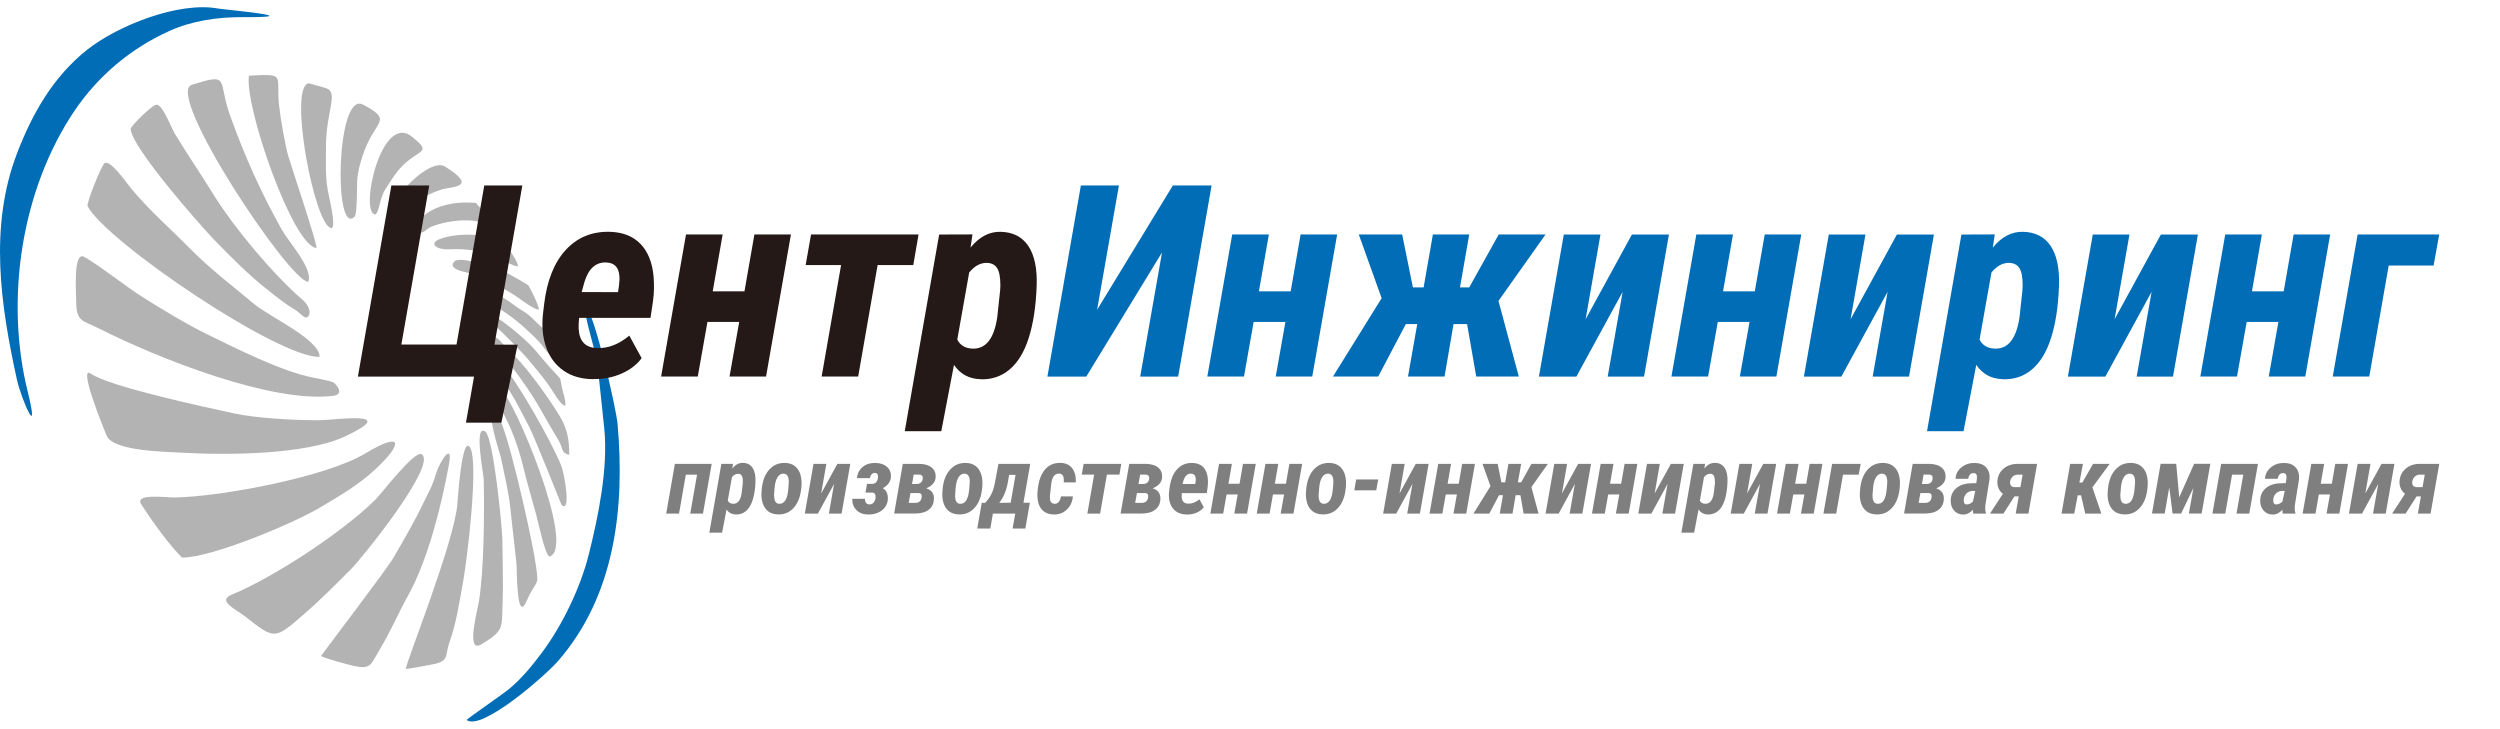 <svg width="247" height="72" viewBox="0 0 247 72" fill="none" xmlns="http://www.w3.org/2000/svg">
<g clip-path="url(#clip0_200_342)">
<path fill-rule="evenodd" clip-rule="evenodd" d="M46.103 71.135C46.2 70.973 49.658 68.599 50.233 68.124C51.505 67.09 52.595 65.749 53.582 64.427C55.587 61.722 57.355 58.031 58.166 54.803C59.117 51.01 60.092 46.267 59.705 42.36C59.487 40.202 59.245 38.08 59.032 35.994C58.923 34.93 57.513 30.62 57.834 30.235C58.724 30.86 60.873 40.334 61.013 41.855C61.752 50.15 60.777 58.843 55.127 65.317C53.837 66.795 47.581 72.254 46.103 71.135Z" fill="#006DB6"/>
<path fill-rule="evenodd" clip-rule="evenodd" d="M21.528 0.84C22.104 0.949 30.879 1.73 23.993 1.694C21.498 1.682 18.967 2.043 16.708 3.071C12.911 4.79 9.707 7.489 7.382 10.915C2.107 18.718 0.472 29.55 2.737 38.687C4.003 43.803 2.095 39.432 1.665 37.479C0.067 30.187 -1.102 22.427 1.677 15.165C3.179 11.234 5.256 7.573 8.617 4.91C11.669 2.5 17.671 0.137 21.528 0.84Z" fill="#006DB6"/>
<g opacity="0.3">
<path fill-rule="evenodd" clip-rule="evenodd" d="M47.968 42.666C48.744 43.249 49.622 52.068 49.634 53.342C49.646 55.362 49.737 57.49 49.658 59.504C49.555 62.035 49.864 62.287 47.538 63.669C45.994 64.589 47.175 60.327 47.327 59.359C47.829 56.144 47.859 50.727 47.793 47.379C47.781 46.85 46.763 41.753 47.974 42.66L47.968 42.666Z" fill="black"/>
<path fill-rule="evenodd" clip-rule="evenodd" d="M49.016 40.845C49.967 41.446 52.413 52.651 52.777 54.839C53.37 58.404 53.092 56.913 52.038 59.359C51.008 61.74 51.093 56.228 51.021 55.608C50.827 53.847 50.609 52.002 50.421 50.228C50.239 48.473 49.84 46.976 49.501 45.257C49.428 44.897 47.793 40.064 49.01 40.839L49.016 40.845Z" fill="black"/>
<path fill-rule="evenodd" clip-rule="evenodd" d="M49.531 38.561C50.718 39.264 56.949 54.01 54.327 54.977C53.915 55.134 53.164 51.557 52.983 50.866C52.607 49.471 52.099 47.806 51.778 46.441C51.42 44.945 50.996 43.58 50.379 42.161C50.264 41.891 48.059 37.689 49.531 38.561Z" fill="black"/>
<path fill-rule="evenodd" clip-rule="evenodd" d="M49.458 35.82C50.99 37.443 54.424 43.502 55.429 45.955C55.781 46.814 56.447 50.788 55.478 49.88C55.454 49.856 52.795 43.147 52.323 42.246C50.833 39.414 51.118 39.805 49.404 37.166C49.216 36.878 48.502 34.798 49.458 35.814V35.82Z" fill="black"/>
<path fill-rule="evenodd" clip-rule="evenodd" d="M56.235 44.945C55.399 44.74 55.629 44.253 55.235 43.598C53.237 40.292 53.188 39.715 50.56 36.21C50.197 35.73 49.955 35.345 49.513 34.912C48.974 34.377 48.604 34.124 48.568 33.277C49.337 33.301 49.434 33.8 50.003 34.317C51.783 35.904 54.048 39.06 55.284 41.086C56.053 42.354 56.253 43.442 56.235 44.939V44.945Z" fill="black"/>
<path fill-rule="evenodd" clip-rule="evenodd" d="M53.249 30.596C52.783 30.59 51.584 29.688 51.136 29.37C50.161 28.684 47.962 27.512 46.818 27.079C46.515 26.965 44.05 26.707 44.898 25.829C45.504 25.204 49.331 26.628 50.088 26.977C50.336 27.091 52.111 28.089 52.196 28.203C52.468 28.588 53.231 30.169 53.249 30.596Z" fill="black"/>
<path fill-rule="evenodd" clip-rule="evenodd" d="M41.67 44.885C43.221 45.913 35.766 55.146 34.7 56.21C33.053 57.851 31.69 59.251 29.898 60.796C27.1 63.219 27.13 63.177 24.199 60.892C23.291 60.183 21.401 59.371 22.897 58.752C27.106 57.009 33.87 52.549 37.056 49.399C37.752 48.708 40.98 44.422 41.67 44.885Z" fill="black"/>
<path fill-rule="evenodd" clip-rule="evenodd" d="M40.326 58.825C39.327 60.628 38.606 62.371 37.419 64.343C36.62 65.671 36.65 66.17 34.888 65.779C34.422 65.677 31.878 64.986 31.721 64.806C31.727 64.746 38.188 56.276 38.861 55.122C39.896 53.342 40.926 51.587 41.84 49.675C42.403 48.503 42.694 48.1 43.081 46.79C43.427 45.624 44.807 43.472 44.347 45.955C43.596 50.012 42.3 55.254 40.326 58.825Z" fill="black"/>
<path fill-rule="evenodd" clip-rule="evenodd" d="M40.102 66.08C39.975 65.803 44.935 53.468 45.195 49.73C45.225 49.309 45.643 42.901 46.443 44.217C47.333 45.672 46.14 55.386 45.746 57.526C45.395 59.45 45.086 61.572 44.42 63.411C43.953 64.697 44.402 65.245 42.991 65.587C42.633 65.671 40.211 66.122 40.102 66.086V66.08Z" fill="black"/>
<path fill-rule="evenodd" clip-rule="evenodd" d="M32.78 22.541C31.115 22.625 28.426 8.481 30.509 8.228C30.522 8.228 32.09 8.667 32.205 8.703C33.501 9.136 32.205 10.975 32.205 14.534C32.205 15.977 32.133 17.443 32.393 18.856C32.52 19.547 33.204 22.222 32.786 22.535L32.78 22.541Z" fill="black"/>
<path fill-rule="evenodd" clip-rule="evenodd" d="M35.875 10.338C38.794 11.895 37.201 11.841 36.069 14.72C35.711 15.628 35.342 16.86 35.294 17.828C35.263 18.399 35.294 21.146 35.045 21.393C32.956 23.533 33.204 8.914 35.869 10.338H35.875Z" fill="black"/>
<path fill-rule="evenodd" clip-rule="evenodd" d="M37.068 21.194C35.487 21.014 37.661 11.084 40.683 13.494C42.888 15.255 41.277 14.624 39.46 16.704C38.921 17.323 38.509 18.032 38.067 18.712C37.504 19.577 37.474 21.008 37.068 21.188V21.194Z" fill="black"/>
<path fill-rule="evenodd" clip-rule="evenodd" d="M43.972 16.452C47.339 18.58 44.65 18.387 43.566 18.742C41.931 19.277 40.865 20.016 39.944 21.345C38.582 23.31 38.57 20.479 40.054 18.58C40.653 17.804 42.888 15.772 43.972 16.458V16.452Z" fill="black"/>
<path fill-rule="evenodd" clip-rule="evenodd" d="M55.853 40.094C55.35 40.028 54.672 38.669 54.018 37.791C53.395 36.944 52.746 36.192 52.062 35.375C51.687 34.93 49.367 32.52 48.865 32.165C48.301 31.768 47.829 31.582 47.805 30.83C48.889 30.842 52.086 33.65 52.855 34.569C53.455 35.285 54.212 36.18 54.848 36.854C55.526 37.575 55.308 37.304 55.514 38.272C55.623 38.783 55.908 39.529 55.853 40.094Z" fill="black"/>
<path fill-rule="evenodd" clip-rule="evenodd" d="M51.178 26.316C50.258 26.316 48.435 24.38 44.341 24.633C43.221 24.705 42.294 24.08 43.427 23.629C45.292 22.89 49.089 23.004 50.173 24.483C50.476 24.897 51.166 25.859 51.178 26.316Z" fill="black"/>
<path fill-rule="evenodd" clip-rule="evenodd" d="M48.441 22.108C47.902 22.12 47.242 21.832 46.594 21.79C45.28 21.705 44.026 21.898 42.767 22.337C41.997 22.607 41.87 23.262 41.198 22.841C40.538 22.282 42.464 19.637 47.042 20.052C47.405 20.563 48.41 21.489 48.435 22.108H48.441Z" fill="black"/>
<path fill-rule="evenodd" clip-rule="evenodd" d="M54.703 35.122C54.03 35.104 53.994 34.443 52.831 33.325C50.942 31.504 50.621 31.371 48.598 29.977C47.732 29.376 46.424 29.219 46.467 28.233C47.423 28.149 48.417 28.865 49.27 29.213C50.245 29.616 50.772 30.205 51.632 30.704C52.474 31.191 52.971 31.894 53.643 32.429C54.121 32.808 54.763 34.467 54.703 35.128V35.122Z" fill="black"/>
<path fill-rule="evenodd" clip-rule="evenodd" d="M8.963 36.914C10.834 38.206 20.221 40.214 23.073 40.833C25.38 41.332 29.086 41.524 31.491 41.518C33.095 41.518 39.648 40.49 34.131 43.099C30.207 44.951 22.377 44.981 17.883 44.722C16.236 44.626 11.228 44.566 10.549 43.069C10.344 42.618 7.655 36.012 8.963 36.914Z" fill="black"/>
<path fill-rule="evenodd" clip-rule="evenodd" d="M8.303 25.378C9.55 26.027 12.524 28.372 14.086 29.352C16.115 30.626 18.398 32.015 20.39 32.988C23.109 34.317 27.784 36.703 30.951 37.31C31.369 37.389 32.732 37.653 32.932 37.785C33.283 38.014 34.052 38.969 32.914 39.108C26.84 39.865 15.576 35.387 9.798 32.465C8.145 31.63 7.54 31.834 7.527 29.742C7.527 28.883 7.213 24.801 8.315 25.372L8.303 25.378Z" fill="black"/>
<path fill-rule="evenodd" clip-rule="evenodd" d="M17.98 55.086C16.756 53.901 15.018 51.473 13.971 49.862C13.214 48.702 16.308 49.164 17.247 49.153C21.995 49.068 32.308 47.079 36.069 44.812C39.793 42.564 39.908 43.748 37.038 46.411C35.403 47.926 33.471 49.044 31.593 50.156C28.88 51.761 20.911 55.092 17.986 55.092L17.98 55.086Z" fill="black"/>
<path fill-rule="evenodd" clip-rule="evenodd" d="M31.581 35.255C27.621 35.435 10.598 23.96 8.642 20.365C8.612 19.854 9.914 16.638 10.271 16.187C10.78 15.538 12.499 18.081 13.032 18.712C14.813 20.84 16.92 22.679 18.852 24.633C20.82 26.628 22.964 28.239 25.096 30.025C26.67 31.341 31.575 33.529 31.581 35.255Z" fill="black"/>
<path fill-rule="evenodd" clip-rule="evenodd" d="M12.899 12.731C13.044 12.31 14.958 10.47 15.406 10.35C16.03 10.182 16.926 12.646 17.277 13.218C18.507 15.237 19.827 17.173 21.044 19.145C23.109 22.493 26.979 27.116 29.946 29.67C30.376 30.043 30.782 30.77 30.485 31.215C30.17 31.696 29.637 30.884 29.129 30.584C28.135 30.013 27.203 29.231 26.282 28.51C24.623 27.206 22.758 25.336 21.274 23.809C19.718 22.204 12.953 14.504 12.905 12.719L12.899 12.731Z" fill="black"/>
<path fill-rule="evenodd" clip-rule="evenodd" d="M30.449 27.849C28.572 27.789 16.23 9.226 18.949 8.379C22.831 7.158 21.462 7.898 22.734 11.42C24.211 15.514 25.75 18.94 27.815 22.649C28.529 23.93 30.994 26.587 30.449 27.855V27.849Z" fill="black"/>
<path fill-rule="evenodd" clip-rule="evenodd" d="M31.26 24.507C28.929 24.266 24.145 10.537 24.593 7.477C28.366 7.272 27.233 7.369 27.578 10.464C27.706 11.631 28.172 14.396 28.499 15.478C28.832 16.602 31.375 24.146 31.266 24.507H31.26Z" fill="black"/>
</g>
<g opacity="0.5">
<path d="M69.46 50.742H68.198L68.868 46.9H67.759L67.089 50.742H65.821L66.68 45.829H70.313L69.454 50.742H69.46Z" fill="black"/>
<path d="M72.69 50.832C72.306 50.82 72.001 50.657 71.782 50.336L71.343 52.629H70.082L71.27 45.829H72.422L72.355 46.277C72.66 45.908 73.001 45.726 73.385 45.732C73.818 45.732 74.141 45.901 74.354 46.222C74.567 46.543 74.665 47.003 74.641 47.602C74.616 48.309 74.525 48.902 74.366 49.398C74.208 49.888 73.988 50.258 73.702 50.493C73.415 50.729 73.08 50.844 72.69 50.832ZM73.391 47.59C73.391 47.305 73.355 47.105 73.281 46.99C73.208 46.876 73.092 46.815 72.934 46.809C72.708 46.809 72.501 46.912 72.318 47.142L71.904 49.459C72.001 49.658 72.172 49.761 72.416 49.773C72.885 49.798 73.178 49.435 73.281 48.684L73.385 47.759L73.397 47.59H73.391Z" fill="black"/>
<path d="M77.56 45.738C78.059 45.75 78.45 45.92 78.73 46.24C79.01 46.561 79.163 46.997 79.193 47.541V47.862C79.15 48.812 78.925 49.55 78.504 50.07C78.084 50.59 77.541 50.844 76.865 50.826C76.469 50.814 76.146 50.711 75.89 50.512C75.634 50.312 75.451 50.034 75.341 49.677C75.231 49.32 75.201 48.908 75.25 48.449L75.274 48.2C75.366 47.426 75.609 46.821 76.018 46.38C76.426 45.938 76.938 45.72 77.56 45.738ZM76.487 48.963C76.487 49.489 76.645 49.755 76.969 49.773C77.407 49.798 77.694 49.465 77.822 48.775L77.871 48.449C77.913 48.013 77.931 47.735 77.931 47.608C77.931 47.087 77.767 46.815 77.432 46.797C77.188 46.785 76.993 46.894 76.835 47.13C76.682 47.36 76.579 47.698 76.536 48.14C76.493 48.582 76.469 48.854 76.469 48.963H76.487Z" fill="black"/>
<path d="M82.728 45.829H84.008L83.149 50.742H81.893L82.411 47.807L80.808 50.742H79.516L80.376 45.829H81.643L81.131 48.757L82.734 45.829H82.728Z" fill="black"/>
<path d="M86.208 47.807C86.397 47.789 86.537 47.711 86.623 47.565C86.708 47.42 86.751 47.257 86.751 47.063C86.739 46.845 86.641 46.73 86.458 46.724C86.324 46.724 86.208 46.761 86.123 46.857C86.032 46.948 85.971 47.081 85.94 47.239H84.672C84.703 46.791 84.892 46.422 85.221 46.144C85.556 45.865 85.971 45.732 86.464 45.738C86.958 45.738 87.348 45.871 87.635 46.125C87.921 46.38 88.049 46.712 88.025 47.13C87.994 47.583 87.726 47.953 87.226 48.237C87.397 48.334 87.525 48.473 87.61 48.66C87.695 48.848 87.732 49.066 87.72 49.314C87.702 49.628 87.604 49.895 87.427 50.13C87.251 50.36 87.019 50.536 86.72 50.663C86.422 50.784 86.105 50.844 85.757 50.832C85.276 50.826 84.898 50.681 84.612 50.391C84.331 50.1 84.191 49.731 84.203 49.283H85.459C85.459 49.646 85.611 49.834 85.91 49.834C86.068 49.834 86.202 49.779 86.306 49.665C86.409 49.55 86.477 49.404 86.501 49.223V49.017C86.501 48.793 86.385 48.678 86.172 48.666H85.513L85.66 47.807H86.196H86.208Z" fill="black"/>
<path d="M88.342 50.742L89.195 45.829H90.871C91.395 45.847 91.791 45.974 92.066 46.204C92.34 46.44 92.462 46.755 92.443 47.16C92.413 47.638 92.102 48.001 91.511 48.249C91.761 48.322 91.956 48.449 92.09 48.63C92.224 48.812 92.285 49.041 92.273 49.302C92.254 49.749 92.09 50.1 91.767 50.354C91.444 50.608 90.993 50.735 90.414 50.735H88.342V50.742ZM89.957 48.709L89.78 49.683H90.469C90.798 49.671 90.993 49.495 91.054 49.175C91.078 49.041 91.072 48.939 91.035 48.854C90.999 48.775 90.907 48.727 90.767 48.715H89.957V48.709ZM90.109 47.819H90.56C90.895 47.813 91.096 47.656 91.157 47.353C91.206 47.063 91.096 46.906 90.828 46.888H90.274L90.109 47.819Z" fill="black"/>
<path d="M95.43 45.738C95.93 45.75 96.32 45.92 96.6 46.24C96.881 46.567 97.033 46.997 97.064 47.541V47.862C97.027 48.812 96.795 49.55 96.375 50.07C95.954 50.59 95.412 50.844 94.735 50.826C94.339 50.814 94.016 50.711 93.76 50.512C93.504 50.312 93.321 50.034 93.212 49.677C93.102 49.32 93.071 48.908 93.12 48.449L93.144 48.2C93.23 47.426 93.48 46.821 93.888 46.38C94.296 45.938 94.808 45.72 95.43 45.738ZM94.364 48.963C94.364 49.489 94.522 49.755 94.845 49.773C95.284 49.798 95.57 49.465 95.698 48.775L95.747 48.449C95.79 48.013 95.814 47.735 95.814 47.608C95.814 47.087 95.65 46.815 95.314 46.797C95.077 46.785 94.876 46.894 94.723 47.13C94.565 47.36 94.467 47.698 94.424 48.14C94.382 48.582 94.364 48.854 94.364 48.963Z" fill="black"/>
<path d="M97.32 49.683C97.758 49.253 98.057 48.721 98.209 48.08L98.289 47.741L98.648 45.829H101.787L101.117 49.671H101.75L101.306 52.218H100.044L100.306 50.742H98.1L97.844 52.218H96.552L96.996 49.677L97.332 49.689L97.32 49.683ZM98.721 49.683L99.855 49.665L100.336 46.918H99.703L99.562 47.723C99.398 48.557 99.111 49.211 98.721 49.683Z" fill="black"/>
<path d="M104.176 49.779C104.523 49.786 104.737 49.544 104.822 49.041H106.005C105.956 49.58 105.749 50.022 105.395 50.354C105.042 50.687 104.609 50.85 104.103 50.832C103.64 50.82 103.274 50.681 103.006 50.421C102.732 50.161 102.573 49.792 102.518 49.326C102.47 48.945 102.494 48.485 102.585 47.946C102.677 47.408 102.841 46.96 103.085 46.597C103.487 46.004 104.054 45.714 104.792 45.732C105.291 45.744 105.675 45.926 105.937 46.271C106.2 46.615 106.315 47.075 106.291 47.662H105.102V47.378C105.096 47.003 104.944 46.809 104.658 46.791C104.207 46.767 103.944 47.111 103.859 47.825L103.774 48.648C103.737 48.896 103.725 49.096 103.737 49.259C103.756 49.592 103.908 49.761 104.188 49.767L104.176 49.779Z" fill="black"/>
<path d="M110.6 46.888H109.363L108.692 50.742H107.431L108.101 46.888H106.876L107.065 45.829H110.783L110.6 46.888Z" fill="black"/>
<path d="M110.716 50.742L111.569 45.829H113.245C113.77 45.847 114.166 45.974 114.44 46.204C114.714 46.44 114.836 46.755 114.818 47.16C114.787 47.638 114.477 48.001 113.885 48.249C114.135 48.322 114.33 48.449 114.464 48.63C114.598 48.812 114.659 49.041 114.647 49.302C114.629 49.749 114.464 50.1 114.141 50.354C113.818 50.608 113.367 50.735 112.788 50.735H110.716V50.742ZM112.331 48.709L112.154 49.683H112.843C113.172 49.671 113.367 49.495 113.428 49.175C113.453 49.041 113.447 48.939 113.41 48.854C113.373 48.775 113.282 48.727 113.142 48.715H112.331V48.709ZM112.484 47.819H112.935C113.27 47.813 113.471 47.656 113.532 47.353C113.581 47.063 113.471 46.906 113.203 46.888H112.648L112.484 47.819Z" fill="black"/>
<path d="M117.237 50.832C116.835 50.832 116.5 50.729 116.219 50.542C115.939 50.354 115.738 50.082 115.616 49.743C115.494 49.398 115.457 49.011 115.506 48.569L115.549 48.231C115.653 47.414 115.896 46.791 116.299 46.361C116.695 45.932 117.201 45.72 117.822 45.738C118.273 45.75 118.627 45.889 118.883 46.156C119.139 46.422 119.291 46.797 119.334 47.281C119.358 47.571 119.352 47.85 119.316 48.128L119.23 48.721H116.762C116.75 48.848 116.744 48.975 116.75 49.096C116.774 49.532 116.987 49.755 117.396 49.761C117.774 49.773 118.145 49.628 118.505 49.332L118.932 50.112C118.761 50.342 118.529 50.518 118.231 50.651C117.932 50.778 117.603 50.844 117.255 50.838L117.237 50.832ZM117.688 46.797C117.329 46.779 117.073 47.015 116.926 47.487L116.835 47.819H118.09C118.121 47.65 118.139 47.505 118.139 47.396C118.151 47.015 117.999 46.815 117.682 46.797H117.688Z" fill="black"/>
<path d="M123.21 50.742H121.949L122.284 48.854H121.187L120.852 50.742H119.584L120.443 45.829H121.711L121.37 47.795H122.467L122.808 45.829H124.07L123.21 50.742Z" fill="black"/>
<path d="M127.794 50.742H126.532L126.867 48.854H125.77L125.435 50.742H124.167L125.027 45.829H126.294L125.953 47.795H127.05L127.391 45.829H128.653L127.794 50.742Z" fill="black"/>
<path d="M131.353 45.738C131.853 45.75 132.243 45.92 132.523 46.24C132.804 46.561 132.956 46.997 132.987 47.541V47.862C132.95 48.812 132.718 49.55 132.298 50.07C131.877 50.59 131.335 50.844 130.658 50.826C130.268 50.814 129.939 50.711 129.683 50.512C129.427 50.312 129.244 50.034 129.135 49.677C129.025 49.32 128.994 48.908 129.043 48.449L129.068 48.2C129.159 47.426 129.403 46.821 129.811 46.38C130.22 45.938 130.732 45.72 131.353 45.738ZM130.281 48.963C130.281 49.489 130.445 49.755 130.768 49.773C131.207 49.798 131.493 49.465 131.621 48.775L131.67 48.449C131.713 48.013 131.737 47.735 131.737 47.608C131.737 47.087 131.573 46.815 131.237 46.797C130.994 46.785 130.799 46.894 130.64 47.13C130.488 47.36 130.384 47.698 130.341 48.14C130.299 48.582 130.274 48.854 130.274 48.963H130.281Z" fill="black"/>
<path d="M135.979 48.443H133.803L133.992 47.372H136.168L135.973 48.443H135.979Z" fill="black"/>
<path d="M139.868 45.829H141.148L140.288 50.742H139.033L139.551 47.807L137.948 50.742H136.656L137.515 45.829H138.783L138.271 48.757L139.874 45.829H139.868Z" fill="black"/>
<path d="M144.865 50.742H143.604L143.939 48.854H142.842L142.507 50.742H141.239L142.098 45.829H143.366L143.025 47.795H144.122L144.463 45.829H145.725L144.865 50.742Z" fill="black"/>
<path d="M150.217 48.926H149.747L149.436 50.742H148.175L148.492 48.926H148.102L147.145 50.742H145.578L147.261 48.031L146.468 45.829H147.968L148.339 47.656H148.711L149.034 45.829H150.29L149.967 47.656H150.29L151.308 45.829H152.929L151.301 48.128L152.008 50.742H150.533L150.217 48.926Z" fill="black"/>
<path d="M155.916 45.829H157.196L156.336 50.742H155.081L155.599 47.807L153.996 50.742H152.704L153.563 45.829H154.831L154.319 48.757L155.922 45.829H155.916Z" fill="black"/>
<path d="M160.913 50.742H159.651L159.987 48.854H158.89L158.554 50.742H157.287L158.146 45.829H159.414L159.072 47.795H160.169L160.511 45.829H161.772L160.913 50.742Z" fill="black"/>
<path d="M165.076 45.829H166.356L165.497 50.742H164.241L164.759 47.807L163.156 50.742H161.864L162.723 45.829H163.991L163.479 48.757L165.082 45.829H165.076Z" fill="black"/>
<path d="M168.727 50.832C168.337 50.82 168.038 50.657 167.819 50.336L167.38 52.629H166.118L167.307 45.829H168.459L168.392 46.277C168.696 45.908 169.038 45.726 169.422 45.732C169.854 45.732 170.177 45.901 170.391 46.222C170.604 46.543 170.702 47.003 170.677 47.602C170.653 48.309 170.561 48.902 170.403 49.398C170.244 49.888 170.025 50.258 169.739 50.493C169.452 50.729 169.117 50.844 168.727 50.832ZM169.428 47.59C169.428 47.305 169.391 47.105 169.318 46.99C169.245 46.876 169.129 46.815 168.971 46.809C168.745 46.809 168.538 46.912 168.355 47.142L167.947 49.459C168.044 49.658 168.215 49.761 168.459 49.773C168.928 49.798 169.22 49.435 169.33 48.684L169.434 47.759L169.446 47.59H169.428Z" fill="black"/>
<path d="M174.206 45.829H175.486L174.627 50.742H173.371L173.889 47.807L172.286 50.742H170.994L171.854 45.829H173.121L172.609 48.757L174.212 45.829H174.206Z" fill="black"/>
<path d="M179.198 50.742H177.936L178.272 48.854H177.174L176.839 50.742H175.572L176.431 45.829H177.699L177.357 47.795H178.454L178.796 45.829H180.057L179.198 50.742Z" fill="black"/>
<path d="M183.641 46.9H182.087L181.417 50.742H180.155L181.014 45.829H183.836L183.641 46.9Z" fill="black"/>
<path d="M186.079 45.738C186.579 45.75 186.969 45.92 187.249 46.24C187.53 46.561 187.682 46.997 187.712 47.541V47.862C187.676 48.812 187.444 49.55 187.024 50.07C186.603 50.59 186.061 50.844 185.384 50.826C184.994 50.814 184.665 50.711 184.409 50.512C184.153 50.312 183.97 50.034 183.861 49.677C183.751 49.32 183.72 48.908 183.769 48.449L183.793 48.2C183.885 47.426 184.129 46.821 184.537 46.38C184.945 45.938 185.457 45.72 186.079 45.738ZM185.006 48.963C185.006 49.489 185.171 49.755 185.494 49.773C185.933 49.798 186.219 49.465 186.347 48.775L186.396 48.449C186.439 48.013 186.463 47.735 186.463 47.608C186.463 47.087 186.298 46.815 185.963 46.797C185.719 46.785 185.524 46.894 185.366 47.13C185.214 47.36 185.11 47.698 185.067 48.14C185.025 48.582 185 48.854 185 48.963H185.006Z" fill="black"/>
<path d="M188.121 50.742L188.974 45.829H190.65C191.174 45.847 191.57 45.974 191.845 46.204C192.119 46.44 192.241 46.755 192.222 47.16C192.192 47.638 191.881 48.001 191.29 48.249C191.54 48.322 191.735 48.449 191.869 48.63C192.003 48.818 192.064 49.041 192.052 49.302C192.034 49.749 191.869 50.1 191.546 50.354C191.223 50.608 190.772 50.735 190.193 50.735H188.121V50.742ZM189.736 48.709L189.559 49.683H190.248C190.577 49.671 190.772 49.495 190.833 49.175C190.857 49.041 190.851 48.939 190.815 48.854C190.778 48.775 190.687 48.727 190.546 48.715H189.736V48.709ZM189.888 47.819H190.339C190.68 47.813 190.875 47.656 190.936 47.353C190.985 47.063 190.882 46.906 190.607 46.888H190.053L189.888 47.819Z" fill="black"/>
<path d="M194.959 50.742C194.935 50.639 194.923 50.512 194.923 50.36C194.642 50.675 194.319 50.838 193.96 50.838C193.576 50.838 193.271 50.693 193.045 50.421C192.82 50.149 192.71 49.81 192.729 49.404C192.753 48.884 192.96 48.479 193.344 48.182C193.722 47.886 194.234 47.741 194.88 47.741H195.252L195.313 47.341L195.325 47.136C195.325 46.87 195.215 46.742 195.002 46.742C194.703 46.736 194.527 46.918 194.459 47.305H193.204C193.228 46.845 193.429 46.47 193.789 46.174C194.149 45.877 194.594 45.732 195.118 45.738C195.611 45.75 195.983 45.901 196.245 46.198C196.507 46.494 196.611 46.882 196.562 47.366L196.16 49.864L196.142 50.106C196.129 50.318 196.148 50.505 196.209 50.663V50.742H194.965H194.959ZM194.307 49.834C194.527 49.84 194.74 49.743 194.929 49.544L195.154 48.503H194.88C194.636 48.515 194.441 48.6 194.289 48.751C194.136 48.902 194.051 49.096 194.021 49.326V49.501C194.021 49.598 194.039 49.677 194.094 49.743C194.143 49.81 194.216 49.84 194.313 49.846L194.307 49.834Z" fill="black"/>
<path d="M201.267 45.829L200.408 50.742H199.152L199.451 49.047H199.024L197.94 50.742H196.611L197.885 48.787C197.684 48.636 197.537 48.449 197.452 48.225C197.361 48.001 197.324 47.771 197.342 47.523C197.379 47.021 197.58 46.615 197.952 46.301C198.324 45.986 198.793 45.829 199.36 45.829H201.261H201.267ZM198.604 47.559C198.579 47.704 198.598 47.831 198.659 47.94C198.72 48.049 198.829 48.11 198.982 48.128H199.616L199.835 46.894H199.317C199.134 46.9 198.976 46.972 198.848 47.093C198.72 47.22 198.634 47.372 198.604 47.559Z" fill="black"/>
<path d="M205.613 48.939H205.278L204.937 50.742H203.681L204.534 45.829H205.796L205.443 47.68H205.735L206.796 45.829H208.435L206.729 48.152L207.612 50.742H206.022L205.607 48.939H205.613Z" fill="black"/>
<path d="M210.562 45.738C211.062 45.75 211.452 45.92 211.732 46.24C212.013 46.561 212.165 46.997 212.196 47.541V47.862C212.159 48.812 211.927 49.55 211.507 50.07C211.086 50.59 210.544 50.844 209.867 50.826C209.477 50.814 209.148 50.711 208.892 50.512C208.636 50.312 208.453 50.034 208.344 49.677C208.234 49.32 208.203 48.908 208.252 48.449L208.277 48.2C208.368 47.426 208.612 46.821 209.02 46.38C209.429 45.938 209.941 45.72 210.562 45.738ZM209.49 48.963C209.49 49.489 209.654 49.755 209.977 49.773C210.416 49.798 210.702 49.465 210.83 48.775L210.879 48.449C210.922 48.013 210.946 47.735 210.946 47.608C210.946 47.087 210.782 46.815 210.446 46.797C210.203 46.785 210.008 46.894 209.849 47.13C209.697 47.36 209.593 47.698 209.55 48.14C209.508 48.582 209.483 48.854 209.483 48.963H209.49Z" fill="black"/>
<path d="M215.298 49.162L216.779 45.823H218.382L217.523 50.735H216.261L216.712 48.2L215.493 50.735H214.652L214.323 48.152L213.872 50.735H212.616L213.469 45.823H215.011L215.31 49.162H215.298Z" fill="black"/>
<path d="M222.228 50.742H220.966L221.637 46.9H220.527L219.857 50.742H218.589L219.448 45.829H223.087L222.228 50.742Z" fill="black"/>
<path d="M225.537 50.742C225.513 50.639 225.501 50.512 225.501 50.36C225.22 50.675 224.897 50.838 224.538 50.838C224.154 50.838 223.849 50.693 223.623 50.421C223.398 50.149 223.288 49.81 223.306 49.404C223.331 48.884 223.538 48.479 223.922 48.182C224.3 47.886 224.812 47.741 225.458 47.741H225.83L225.891 47.341L225.903 47.136C225.903 46.87 225.793 46.742 225.58 46.742C225.281 46.736 225.104 46.918 225.037 47.305H223.782C223.806 46.845 224.007 46.47 224.367 46.174C224.727 45.877 225.171 45.732 225.696 45.738C226.189 45.75 226.561 45.901 226.823 46.198C227.085 46.494 227.189 46.882 227.14 47.366L226.738 49.864L226.72 50.106C226.707 50.318 226.726 50.505 226.787 50.663V50.742H225.543H225.537ZM224.885 49.834C225.104 49.84 225.318 49.743 225.507 49.544L225.732 48.503H225.458C225.214 48.515 225.019 48.6 224.867 48.751C224.714 48.902 224.629 49.096 224.599 49.326V49.501C224.599 49.598 224.617 49.677 224.672 49.743C224.72 49.81 224.794 49.84 224.891 49.846L224.885 49.834Z" fill="black"/>
<path d="M231.126 50.742H229.865L230.2 48.854H229.103L228.768 50.742H227.5L228.359 45.829H229.627L229.286 47.795H230.383L230.724 45.829H231.986L231.126 50.742Z" fill="black"/>
<path d="M235.289 45.829H236.569L235.709 50.742H234.454L234.972 47.807L233.369 50.742H232.077L232.936 45.829H234.204L233.692 48.757L235.295 45.829H235.289Z" fill="black"/>
<path d="M241 45.829L240.141 50.742H238.885L239.184 49.047H238.757L237.672 50.742H236.344L237.617 48.787C237.416 48.636 237.27 48.449 237.185 48.225C237.093 48.001 237.057 47.771 237.075 47.523C237.111 47.021 237.313 46.615 237.684 46.301C238.056 45.986 238.525 45.829 239.092 45.829H240.994H241ZM238.337 47.559C238.312 47.704 238.33 47.831 238.391 47.94C238.452 48.049 238.562 48.11 238.714 48.128H239.348L239.568 46.894H239.05C238.867 46.9 238.708 46.972 238.58 47.093C238.452 47.22 238.367 47.372 238.337 47.559Z" fill="black"/>
</g>
<path d="M38.66 18.321H42.409L39.654 34.04H45.104L47.847 18.321H51.608L48.852 34.052H51.142L49.537 41.759H46.037L46.836 37.208H35.36L38.667 18.321H38.66Z" fill="#241916"/>
<path d="M58.602 37.461C57.464 37.455 56.489 37.178 55.696 36.631C54.902 36.084 54.321 35.321 53.97 34.341C53.618 33.361 53.51 32.243 53.649 30.987L53.764 30.025C54.048 27.698 54.763 25.919 55.902 24.687C57.04 23.455 58.487 22.86 60.244 22.902C61.533 22.938 62.545 23.334 63.284 24.104C64.022 24.867 64.446 25.937 64.574 27.314C64.64 28.137 64.628 28.937 64.519 29.724L64.271 31.407H57.216C57.173 31.78 57.161 32.141 57.173 32.483C57.234 33.728 57.852 34.365 59.014 34.389C60.104 34.425 61.158 34.01 62.175 33.157L63.393 35.387C62.914 36.036 62.242 36.547 61.388 36.92C60.534 37.292 59.602 37.467 58.596 37.449L58.602 37.461ZM59.898 25.931C58.863 25.889 58.136 26.544 57.73 27.903L57.47 28.853L61.061 28.865C61.146 28.366 61.194 27.957 61.206 27.644C61.243 26.544 60.807 25.973 59.898 25.931Z" fill="#241916"/>
<path d="M75.686 37.202H72.077L73.034 31.804H69.897L68.94 37.202H65.318L67.777 23.166H71.398L70.417 28.781H73.554L74.535 23.166H78.145L75.686 37.202Z" fill="#241916"/>
<path d="M90.238 26.19H86.708L84.788 37.202H81.179L83.098 26.19H79.598L80.131 23.166H90.753L90.232 26.19H90.238Z" fill="#241916"/>
<path d="M96.839 37.461C95.731 37.425 94.871 36.956 94.253 36.048L93 42.6H89.39L92.788 23.172L96.082 23.16L95.888 24.459C96.748 23.407 97.729 22.884 98.825 22.902C100.061 22.92 100.987 23.389 101.599 24.302C102.211 25.222 102.483 26.532 102.423 28.246C102.35 30.259 102.089 31.973 101.641 33.379C101.193 34.786 100.557 35.826 99.74 36.511C98.922 37.196 97.959 37.515 96.845 37.473L96.839 37.461ZM98.838 28.203C98.838 27.392 98.728 26.821 98.516 26.49C98.305 26.16 97.972 25.985 97.517 25.973C96.869 25.955 96.282 26.274 95.755 26.923L94.58 33.547C94.859 34.112 95.349 34.407 96.046 34.443C97.384 34.515 98.214 33.475 98.529 31.341L98.813 28.69L98.838 28.209V28.203Z" fill="#241916"/>
<path d="M115.88 18.321H119.707L116.401 37.208H112.652L114.808 24.939L107.323 37.208H103.484L106.79 18.321H110.551L108.395 30.602L115.88 18.321Z" fill="#006DB6"/>
<path d="M129.651 37.202H126.042L126.999 31.804H123.862L122.905 37.202H119.283L121.742 23.166H125.364L124.382 28.781H127.519L128.5 23.166H132.11L129.651 37.202Z" fill="#006DB6"/>
<path d="M144.954 32.015H143.61L142.72 37.202H139.11L140.025 32.015H138.898L136.167 37.202H131.698L136.506 29.46L134.248 23.166H138.535L139.595 28.396H140.655L141.569 23.166H145.16L144.246 28.396H145.16L148.073 23.166H152.7L148.049 29.73L150.059 37.202H145.851L144.948 32.015H144.954Z" fill="#006DB6"/>
<path d="M161.232 23.172H164.89L162.431 37.208H158.84L160.318 28.829L155.746 37.208H152.046L154.504 23.172H158.126L156.66 31.54L161.232 23.172Z" fill="#006DB6"/>
<path d="M175.506 37.202H171.897L172.854 31.804H169.717L168.76 37.202H165.138L167.597 23.166H171.219L170.237 28.781H173.374L174.355 23.166H177.965L175.506 37.202Z" fill="#006DB6"/>
<path d="M187.412 23.172H191.07L188.611 37.208H185.02L186.497 28.829L181.925 37.208H178.225L180.684 23.172H184.305L182.84 31.54L187.412 23.172Z" fill="#006DB6"/>
<path d="M197.84 37.461C196.732 37.425 195.872 36.956 195.254 36.048L194 42.6H190.391L193.788 23.172L197.083 23.16L196.889 24.459C197.749 23.407 198.73 22.884 199.832 22.902C201.068 22.92 201.994 23.389 202.606 24.302C203.217 25.222 203.49 26.532 203.429 28.246C203.357 30.259 203.096 31.973 202.648 33.379C202.2 34.786 201.564 35.826 200.747 36.511C199.929 37.196 198.966 37.515 197.852 37.473L197.84 37.461ZM199.838 28.203C199.838 27.392 199.729 26.821 199.517 26.49C199.305 26.16 198.972 25.985 198.518 25.973C197.876 25.955 197.283 26.274 196.756 26.923L195.581 33.547C195.86 34.112 196.35 34.407 197.047 34.443C198.385 34.515 199.215 33.475 199.529 31.341L199.814 28.69L199.838 28.209V28.203Z" fill="#006DB6"/>
<path d="M213.494 23.172H217.152L214.693 37.208H211.102L212.58 28.829L208.008 37.208H204.308L206.766 23.172H210.388L208.922 31.54L213.494 23.172Z" fill="#006DB6"/>
<path d="M227.762 37.202H224.153L225.109 31.804H221.973L221.016 37.202H217.394L219.853 23.166H223.474L222.493 28.781H225.63L226.611 23.166H230.221L227.762 37.202Z" fill="#006DB6"/>
<path d="M240.449 26.232H236.004L234.084 37.202H230.475L232.934 23.166H240.994L240.443 26.226L240.449 26.232Z" fill="#006DB6"/>
</g>
<defs>
<clipPath id="clip0_200_342">
<rect width="247" height="70.571" fill="white" transform="translate(0 0.714)"/>
</clipPath>
</defs>
</svg>
